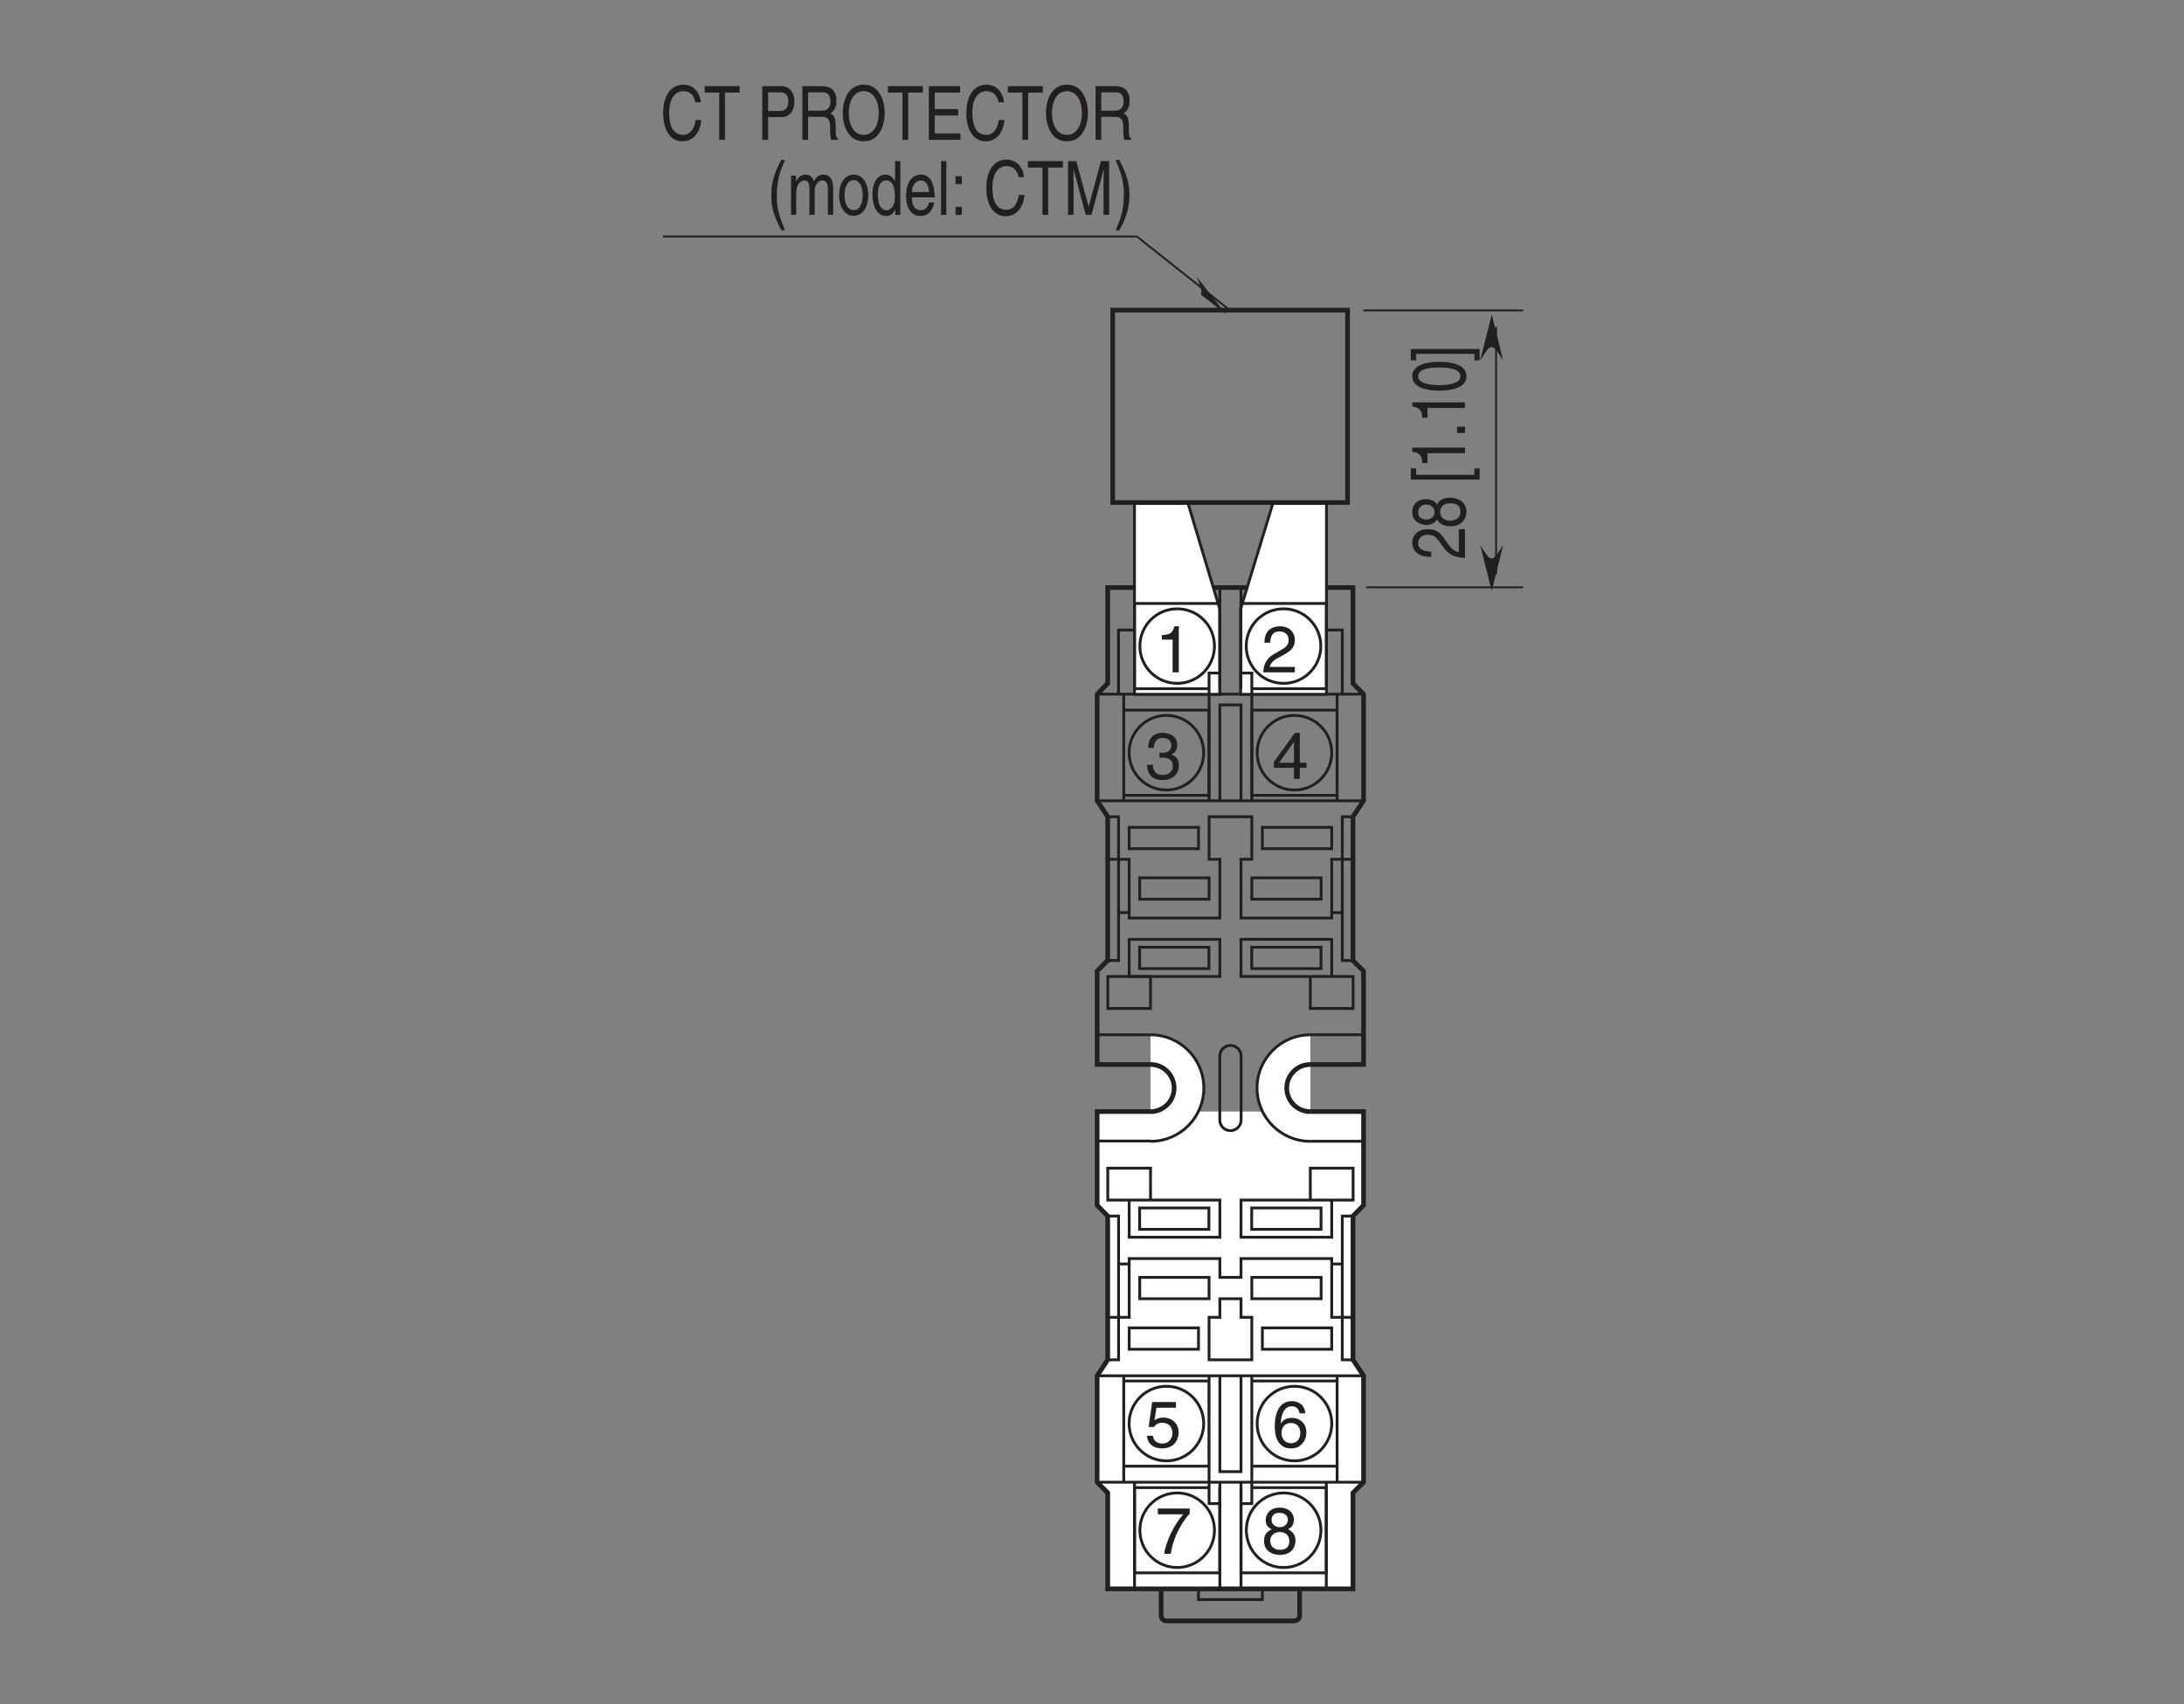 <?xml version="1.0" encoding="UTF-8"?>
<svg xmlns="http://www.w3.org/2000/svg" xmlns:xlink="http://www.w3.org/1999/xlink" width="232.44pt" height="181.42pt" viewBox="0 0 232.44 181.42" version="1.2">
<rect x="0" y="0" width="232.44" height="181.42" fill="#808080" stroke="none"/>
<defs>
<g>
<symbol overflow="visible" id="glyph0-0">
<path style="stroke:none;" d="M 0 0 L 3.5 0 L 3.5 -4.891 L 0 -4.891 Z M 1.75 -2.766 L 0.562 -4.547 L 2.938 -4.547 Z M 1.953 -2.438 L 3.141 -4.219 L 3.141 -0.656 Z M 0.562 -0.344 L 1.75 -2.125 L 2.938 -0.344 Z M 0.344 -4.219 L 1.531 -2.438 L 0.344 -0.656 Z M 0.344 -4.219 "/>
</symbol>
<symbol overflow="visible" id="glyph0-1">
<path style="stroke:none;" d="M 1.562 -2.266 C 1.656 -2.266 1.75 -2.266 1.844 -2.266 C 2.266 -2.266 2.984 -2.188 2.984 -1.375 C 2.984 -0.797 2.547 -0.422 1.922 -0.422 C 1 -0.422 0.891 -1.047 0.875 -1.5 L 0.234 -1.5 C 0.281 -0.938 0.422 -0.375 0.969 -0.078 C 1.203 0.047 1.516 0.125 1.875 0.125 C 3.125 0.125 3.641 -0.641 3.641 -1.453 C 3.641 -2.109 3.297 -2.438 2.828 -2.594 L 2.828 -2.609 C 3.094 -2.688 3.453 -2.984 3.453 -3.625 C 3.453 -4.359 2.891 -4.906 1.938 -4.906 C 0.656 -4.906 0.359 -4.016 0.359 -3.297 L 0.953 -3.297 C 0.984 -3.641 1.047 -4.359 1.906 -4.359 C 2.641 -4.359 2.828 -3.875 2.828 -3.578 C 2.828 -2.969 2.359 -2.781 1.891 -2.781 C 1.781 -2.781 1.672 -2.781 1.562 -2.797 Z M 1.562 -2.266 "/>
</symbol>
<symbol overflow="visible" id="glyph0-2">
<path style="stroke:none;" d="M 3.656 -1.188 L 3.656 -1.719 L 2.938 -1.719 L 2.938 -4.906 L 2.422 -4.906 L 0.172 -1.797 L 0.172 -1.188 L 2.312 -1.188 L 2.312 0 L 2.938 0 L 2.938 -1.188 Z M 2.312 -3.953 L 2.312 -1.719 L 0.734 -1.719 Z M 2.312 -3.953 "/>
</symbol>
<symbol overflow="visible" id="glyph0-3">
<path style="stroke:none;" d="M 0.266 -4.203 L 2.969 -4.203 C 2.016 -3.109 1.125 -1.344 0.953 0 L 1.641 0 C 1.984 -2.188 3.156 -3.75 3.656 -4.266 L 3.656 -4.812 L 0.266 -4.812 Z M 0.266 -4.203 "/>
</symbol>
<symbol overflow="visible" id="glyph0-4">
<path style="stroke:none;" d="M 3.516 -3.609 C 3.453 -4.609 2.641 -4.906 2.078 -4.906 C 0.609 -4.906 0.266 -3.359 0.266 -2.281 C 0.266 -1.641 0.344 -1.047 0.641 -0.578 C 0.984 -0.031 1.531 0.125 1.906 0.125 C 2.594 0.125 2.891 -0.062 3.156 -0.344 C 3.484 -0.703 3.625 -1.062 3.625 -1.578 C 3.625 -2.75 2.688 -3.125 2.078 -3.125 C 1.406 -3.125 1.062 -2.797 0.922 -2.531 L 0.906 -2.547 C 0.906 -3.062 1.109 -4.359 2.062 -4.359 C 2.594 -4.359 2.828 -4.031 2.906 -3.609 Z M 0.984 -1.516 C 0.984 -2.094 1.312 -2.578 1.984 -2.578 C 2.75 -2.578 2.984 -1.984 2.984 -1.547 C 2.984 -0.875 2.609 -0.422 2.016 -0.422 C 1.297 -0.422 0.984 -0.984 0.984 -1.516 Z M 0.984 -1.516 "/>
</symbol>
<symbol overflow="visible" id="glyph0-5">
<path style="stroke:none;" d="M 3.438 -3.641 C 3.438 -4.219 3.016 -4.906 1.922 -4.906 C 0.75 -4.906 0.438 -4.078 0.438 -3.562 C 0.438 -3.094 0.672 -2.766 1.094 -2.609 C 0.578 -2.391 0.266 -2.016 0.266 -1.406 C 0.266 -1.172 0.266 -0.641 0.766 -0.25 C 1.156 0.062 1.672 0.125 1.953 0.125 C 3.109 0.125 3.609 -0.625 3.609 -1.422 C 3.609 -1.781 3.469 -2.328 2.812 -2.609 C 3.031 -2.719 3.438 -2.938 3.438 -3.641 Z M 1.938 -2.312 C 2.5 -2.312 2.953 -2.016 2.953 -1.344 C 2.953 -0.578 2.422 -0.422 1.969 -0.422 C 1.125 -0.422 0.922 -1 0.922 -1.391 C 0.922 -1.844 1.25 -2.312 1.938 -2.312 Z M 1.922 -2.828 C 1.484 -2.828 1.062 -3.125 1.062 -3.594 C 1.062 -3.906 1.234 -4.359 1.891 -4.359 C 2.609 -4.359 2.797 -3.922 2.797 -3.625 C 2.797 -3.172 2.453 -2.828 1.922 -2.828 Z M 1.922 -2.828 "/>
</symbol>
<symbol overflow="visible" id="glyph0-6">
<path style="stroke:none;" d="M 1.234 -4.203 L 3.312 -4.203 L 3.312 -4.812 L 0.781 -4.812 L 0.406 -2.172 L 0.938 -2.141 C 1.172 -2.438 1.484 -2.609 1.844 -2.609 C 2.453 -2.609 2.938 -2.234 2.938 -1.516 C 2.938 -0.906 2.531 -0.391 1.906 -0.391 C 1.344 -0.391 0.922 -0.656 0.859 -1.219 L 0.219 -1.219 C 0.344 -0.125 1.172 0.125 1.812 0.125 C 3.344 0.125 3.594 -1.047 3.594 -1.594 C 3.594 -2.609 2.766 -3.156 1.984 -3.156 C 1.531 -3.156 1.234 -3.016 1.031 -2.859 Z M 1.234 -4.203 "/>
</symbol>
<symbol overflow="visible" id="glyph0-7">
<path style="stroke:none;" d="M 2.5 -4.906 L 2.031 -4.906 C 1.828 -4.109 1.5 -4.031 0.703 -3.969 L 0.703 -3.484 L 1.844 -3.484 L 1.844 0 L 2.5 0 Z M 2.5 -4.906 "/>
</symbol>
<symbol overflow="visible" id="glyph0-8">
<path style="stroke:none;" d="M 0.922 -3.156 C 0.938 -3.5 0.984 -4.359 1.906 -4.359 C 2.641 -4.359 2.891 -3.859 2.891 -3.469 C 2.891 -2.828 2.5 -2.625 1.984 -2.328 L 1.328 -1.953 C 0.672 -1.562 0.219 -1.016 0.188 0 L 3.547 0 L 3.547 -0.578 L 0.875 -0.578 C 0.906 -0.766 1.047 -1.156 1.719 -1.516 L 2.234 -1.797 C 2.969 -2.188 3.547 -2.562 3.547 -3.438 C 3.547 -4.359 2.859 -4.906 2 -4.906 C 1.469 -4.906 0.312 -4.75 0.312 -3.156 Z M 0.922 -3.156 "/>
</symbol>
<symbol overflow="visible" id="glyph1-0">
<path style="stroke:none;" d="M 0 0 L 0 -3.188 L -5.594 -3.188 L -5.594 0 Z M -3.156 -1.594 L -5.188 -0.516 L -5.188 -2.672 Z M -2.797 -1.781 L -4.828 -2.875 L -0.766 -2.875 Z M -0.406 -0.516 L -2.438 -1.594 L -0.406 -2.672 Z M -4.828 -0.312 L -2.797 -1.406 L -0.766 -0.312 Z M -4.828 -0.312 "/>
</symbol>
<symbol overflow="visible" id="glyph1-1">
<path style="stroke:none;" d="M -3.594 -0.844 C -4 -0.859 -4.984 -0.906 -4.984 -1.75 C -4.984 -2.406 -4.422 -2.641 -3.969 -2.641 C -3.234 -2.641 -3 -2.281 -2.656 -1.812 L -2.234 -1.219 C -1.781 -0.625 -1.172 -0.203 0 -0.172 L 0 -3.234 L -0.656 -3.234 L -0.656 -0.797 C -0.875 -0.828 -1.312 -0.953 -1.734 -1.562 L -2.062 -2.031 C -2.5 -2.703 -2.938 -3.234 -3.938 -3.234 C -4.984 -3.234 -5.609 -2.609 -5.609 -1.828 C -5.609 -1.344 -5.422 -0.281 -3.594 -0.281 Z M -3.594 -0.844 "/>
</symbol>
<symbol overflow="visible" id="glyph1-2">
<path style="stroke:none;" d="M -4.172 -3.141 C -4.828 -3.141 -5.609 -2.75 -5.609 -1.75 C -5.609 -0.688 -4.656 -0.391 -4.078 -0.391 C -3.547 -0.391 -3.156 -0.625 -2.984 -1 C -2.734 -0.531 -2.297 -0.25 -1.609 -0.25 C -1.344 -0.25 -0.734 -0.25 -0.281 -0.703 C 0.078 -1.062 0.156 -1.531 0.156 -1.781 C 0.156 -2.844 -0.719 -3.297 -1.625 -3.297 C -2.047 -3.297 -2.672 -3.172 -2.984 -2.562 C -3.109 -2.766 -3.359 -3.141 -4.172 -3.141 Z M -2.641 -1.766 C -2.641 -2.281 -2.297 -2.703 -1.547 -2.703 C -0.656 -2.703 -0.484 -2.203 -0.484 -1.797 C -0.484 -1.016 -1.156 -0.844 -1.594 -0.844 C -2.109 -0.844 -2.641 -1.141 -2.641 -1.766 Z M -3.234 -1.766 C -3.234 -1.344 -3.562 -0.969 -4.109 -0.969 C -4.469 -0.969 -4.984 -1.125 -4.984 -1.719 C -4.984 -2.375 -4.484 -2.562 -4.141 -2.562 C -3.641 -2.562 -3.234 -2.25 -3.234 -1.766 Z M -3.234 -1.766 "/>
</symbol>
<symbol overflow="visible" id="glyph1-3">
<path style="stroke:none;" d=""/>
</symbol>
<symbol overflow="visible" id="glyph1-4">
<path style="stroke:none;" d="M -5.203 -0.906 L -5.203 -1.594 L -5.766 -1.594 L -5.766 -0.406 L 1.562 -0.406 L 1.562 -1.594 L 1 -1.594 L 1 -0.906 Z M -5.203 -0.906 "/>
</symbol>
<symbol overflow="visible" id="glyph1-5">
<path style="stroke:none;" d="M -5.609 -2.281 L -5.609 -1.844 C -4.688 -1.672 -4.609 -1.375 -4.547 -0.641 L -3.984 -0.641 L -3.984 -1.688 L 0 -1.688 L 0 -2.281 Z M -5.609 -2.281 "/>
</symbol>
<symbol overflow="visible" id="glyph1-6">
<path style="stroke:none;" d="M -0.844 -1.219 L -0.844 -0.547 L 0 -0.547 L 0 -1.219 Z M -0.844 -1.219 "/>
</symbol>
<symbol overflow="visible" id="glyph1-7">
<path style="stroke:none;" d="M -2.734 -2.703 C -1.328 -2.703 -0.484 -2.422 -0.484 -1.766 C -0.484 -1.125 -1.328 -0.828 -2.734 -0.828 C -4.141 -0.828 -4.984 -1.125 -4.984 -1.766 C -4.984 -2.422 -4.141 -2.703 -2.734 -2.703 Z M -2.734 -3.312 C -3.891 -3.312 -5.609 -3.062 -5.609 -1.766 C -5.609 -0.484 -3.891 -0.234 -2.734 -0.234 C -1.562 -0.234 0.156 -0.484 0.156 -1.766 C 0.156 -3.062 -1.562 -3.312 -2.734 -3.312 Z M -2.734 -3.312 "/>
</symbol>
<symbol overflow="visible" id="glyph1-8">
<path style="stroke:none;" d="M 1 -0.859 L 1 -0.172 L 1.562 -0.172 L 1.562 -1.375 L -5.766 -1.375 L -5.766 -0.172 L -5.203 -0.172 L -5.203 -0.859 Z M 1 -0.859 "/>
</symbol>
<symbol overflow="visible" id="glyph2-0">
<path style="stroke:none;" d="M 0 0 L 3.188 0 L 3.188 -5.578 L 0 -5.578 Z M 1.594 -3.141 L 0.516 -5.172 L 2.672 -5.172 Z M 1.781 -2.781 L 2.875 -4.828 L 2.875 -0.75 Z M 0.516 -0.391 L 1.594 -2.438 L 2.672 -0.391 Z M 0.312 -4.828 L 1.406 -2.781 L 0.312 -0.75 Z M 0.312 -4.828 "/>
</symbol>
<symbol overflow="visible" id="glyph2-1">
<path style="stroke:none;" d="M 4.297 -4 C 4.203 -4.953 3.594 -5.875 2.422 -5.875 C 1.078 -5.875 0.281 -4.656 0.281 -2.891 C 0.281 -0.688 1.297 0.156 2.344 0.156 C 2.688 0.156 4.094 0.062 4.344 -2.109 L 3.734 -2.109 C 3.531 -0.766 2.844 -0.531 2.438 -0.531 C 1.297 -0.531 0.922 -1.562 0.922 -2.922 C 0.922 -4.422 1.594 -5.188 2.422 -5.188 C 2.859 -5.188 3.531 -5 3.703 -4 Z M 4.297 -4 "/>
</symbol>
<symbol overflow="visible" id="glyph2-2">
<path style="stroke:none;" d="M 0.094 -5.031 L 1.641 -5.031 L 1.641 0 L 2.25 0 L 2.25 -5.031 L 3.812 -5.031 L 3.812 -5.719 L 0.094 -5.719 Z M 0.094 -5.031 "/>
</symbol>
<symbol overflow="visible" id="glyph2-3">
<path style="stroke:none;" d=""/>
</symbol>
<symbol overflow="visible" id="glyph2-4">
<path style="stroke:none;" d="M 1.172 -5.062 L 2.422 -5.062 C 2.938 -5.062 3.328 -4.828 3.328 -4.109 C 3.328 -3.328 2.953 -3.078 2.391 -3.078 L 1.172 -3.078 Z M 1.172 -2.422 L 2.609 -2.422 C 3.609 -2.422 3.969 -3.312 3.969 -4.109 C 3.969 -5.031 3.453 -5.719 2.609 -5.719 L 0.547 -5.719 L 0.547 0 L 1.172 0 Z M 1.172 -2.422 "/>
</symbol>
<symbol overflow="visible" id="glyph2-5">
<path style="stroke:none;" d="M 1.172 -2.453 L 2.672 -2.453 C 3.422 -2.453 3.5 -1.906 3.5 -1.438 C 3.5 -1.219 3.516 -0.344 3.609 0 L 4.359 0 L 4.359 -0.125 C 4.172 -0.266 4.141 -0.375 4.125 -0.703 L 4.094 -1.734 C 4.062 -2.531 3.812 -2.672 3.547 -2.812 C 3.844 -3.031 4.188 -3.344 4.188 -4.188 C 4.188 -5.391 3.438 -5.719 2.672 -5.719 L 0.562 -5.719 L 0.562 0 L 1.172 0 Z M 1.172 -5.062 L 2.719 -5.062 C 3.031 -5.062 3.547 -4.984 3.547 -4.109 C 3.547 -3.266 3.062 -3.109 2.609 -3.109 L 1.172 -3.109 Z M 1.172 -5.062 "/>
</symbol>
<symbol overflow="visible" id="glyph2-6">
<path style="stroke:none;" d="M 4.078 -2.859 C 4.078 -1.516 3.469 -0.531 2.484 -0.531 C 1.484 -0.531 0.891 -1.516 0.891 -2.859 C 0.891 -4.203 1.484 -5.188 2.484 -5.188 C 3.469 -5.188 4.078 -4.203 4.078 -2.859 Z M 4.719 -2.859 C 4.719 -4.094 4.188 -5.875 2.484 -5.875 C 0.766 -5.875 0.25 -4.094 0.25 -2.859 C 0.25 -1.625 0.766 0.156 2.484 0.156 C 4.188 0.156 4.719 -1.625 4.719 -2.859 Z M 4.719 -2.859 "/>
</symbol>
<symbol overflow="visible" id="glyph2-7">
<path style="stroke:none;" d="M 3.922 -0.688 L 1.172 -0.688 L 1.172 -2.594 L 3.672 -2.594 L 3.672 -3.281 L 1.172 -3.281 L 1.172 -5.031 L 3.875 -5.031 L 3.875 -5.719 L 0.547 -5.719 L 0.547 0 L 3.922 0 Z M 3.922 -0.688 "/>
</symbol>
<symbol overflow="visible" id="glyph2-8">
<path style="stroke:none;" d="M 1.516 -5.844 C 0.828 -4.609 0.438 -3.484 0.438 -2.078 C 0.438 -0.594 0.859 0.406 1.531 1.656 L 1.906 1.656 C 1.391 0.391 1.031 -0.578 1.031 -1.891 C 1.031 -3.797 1.359 -4.562 1.906 -5.844 Z M 1.516 -5.844 "/>
</symbol>
<symbol overflow="visible" id="glyph2-9">
<path style="stroke:none;" d="M 0.422 0 L 0.969 0 L 0.969 -2.266 C 0.969 -3.406 1.531 -3.656 1.859 -3.656 C 2.266 -3.656 2.375 -3.234 2.375 -2.891 L 2.375 0 L 2.938 0 L 2.938 -2.547 C 2.938 -3.094 3.25 -3.656 3.719 -3.656 C 4.203 -3.656 4.344 -3.266 4.344 -2.688 L 4.344 0 L 4.906 0 L 4.906 -2.891 C 4.906 -4.062 4.234 -4.281 3.875 -4.281 C 3.359 -4.281 3.125 -4 2.844 -3.609 C 2.75 -3.828 2.562 -4.281 1.969 -4.281 C 1.359 -4.281 1.078 -3.797 0.953 -3.578 L 0.938 -3.578 L 0.938 -4.172 L 0.422 -4.172 Z M 0.422 0 "/>
</symbol>
<symbol overflow="visible" id="glyph2-10">
<path style="stroke:none;" d="M 0.219 -2.094 C 0.219 -1.016 0.703 0.109 1.766 0.109 C 2.844 0.109 3.328 -1.016 3.328 -2.094 C 3.328 -3.156 2.844 -4.281 1.766 -4.281 C 0.703 -4.281 0.219 -3.156 0.219 -2.094 Z M 0.797 -2.094 C 0.797 -2.641 0.969 -3.688 1.766 -3.688 C 2.578 -3.688 2.734 -2.641 2.734 -2.094 C 2.734 -1.531 2.578 -0.5 1.766 -0.5 C 0.969 -0.5 0.797 -1.531 0.797 -2.094 Z M 0.797 -2.094 "/>
</symbol>
<symbol overflow="visible" id="glyph2-11">
<path style="stroke:none;" d="M 3.188 -5.719 L 2.625 -5.719 L 2.625 -3.641 L 2.609 -3.578 C 2.469 -3.812 2.219 -4.281 1.609 -4.281 C 0.734 -4.281 0.219 -3.375 0.219 -2.203 C 0.219 -1.219 0.547 0.125 1.688 0.125 C 2.016 0.125 2.391 -0.016 2.641 -0.578 L 2.656 -0.578 L 2.656 0 L 3.188 0 Z M 0.797 -2.094 C 0.797 -2.625 0.844 -3.656 1.719 -3.656 C 2.531 -3.656 2.609 -2.562 2.609 -1.891 C 2.609 -0.781 2.062 -0.484 1.703 -0.484 C 1.094 -0.484 0.797 -1.172 0.797 -2.094 Z M 0.797 -2.094 "/>
</symbol>
<symbol overflow="visible" id="glyph2-12">
<path style="stroke:none;" d="M 2.688 -1.312 C 2.672 -1 2.359 -0.484 1.828 -0.484 C 1.172 -0.484 0.859 -0.984 0.859 -1.859 L 3.297 -1.859 C 3.297 -3.328 2.812 -4.281 1.859 -4.281 C 0.75 -4.281 0.25 -3.266 0.25 -1.969 C 0.25 -0.766 0.812 0.125 1.75 0.125 C 2.281 0.125 2.5 -0.047 2.656 -0.172 C 3.078 -0.516 3.219 -1.109 3.25 -1.312 Z M 0.859 -2.422 C 0.859 -3.062 1.266 -3.656 1.781 -3.656 C 2.453 -3.656 2.672 -3.062 2.703 -2.422 Z M 0.859 -2.422 "/>
</symbol>
<symbol overflow="visible" id="glyph2-13">
<path style="stroke:none;" d="M 0.984 -5.719 L 0.422 -5.719 L 0.422 0 L 0.984 0 Z M 0.984 -5.719 "/>
</symbol>
<symbol overflow="visible" id="glyph2-14">
<path style="stroke:none;" d="M 1.219 -0.844 L 0.547 -0.844 L 0.547 0 L 1.219 0 Z M 1.219 -4.109 L 0.547 -4.109 L 0.547 -3.266 L 1.219 -3.266 Z M 1.219 -4.109 "/>
</symbol>
<symbol overflow="visible" id="glyph2-15">
<path style="stroke:none;" d="M 4.844 0 L 4.844 -5.719 L 3.969 -5.719 L 2.672 -0.891 L 2.656 -0.891 L 1.344 -5.719 L 0.469 -5.719 L 0.469 0 L 1.062 0 L 1.062 -3.375 C 1.062 -3.547 1.047 -4.266 1.047 -4.797 L 1.062 -4.797 L 2.359 0 L 2.969 0 L 4.25 -4.812 L 4.266 -4.812 C 4.266 -4.266 4.25 -3.547 4.25 -3.375 L 4.25 0 Z M 4.844 0 "/>
</symbol>
<symbol overflow="visible" id="glyph2-16">
<path style="stroke:none;" d="M 0.609 1.656 C 1.297 0.422 1.688 -0.703 1.688 -2.109 C 1.688 -3.609 1.25 -4.594 0.594 -5.844 L 0.219 -5.844 C 0.734 -4.594 1.094 -3.625 1.094 -2.297 C 1.094 -0.391 0.766 0.375 0.219 1.656 Z M 0.609 1.656 "/>
</symbol>
</g>
</defs>
<g id="surface1">
<path style="fill:none;stroke-width:5;stroke-linecap:butt;stroke-linejoin:miter;stroke:rgb(13.73%,12.16%,12.549%);stroke-opacity:1;stroke-miterlimit:4;" d="M 1376.639 82.941 C 1379.734 82.941 1382.281 85.488 1382.281 88.584 L 1382.281 122.637 C 1382.281 125.733 1379.734 128.28 1376.639 128.28 L 1240.502 128.28 C 1237.367 128.28 1234.859 125.733 1234.859 122.637 L 1234.859 88.584 C 1234.859 85.488 1237.367 82.941 1240.502 82.941 Z M 1376.639 82.941 " transform="matrix(0.1,0,0,-0.1,0.091,180.842)"/>
<path style="fill-rule:nonzero;fill:rgb(100%,100%,100%);fill-opacity:1;stroke-width:5;stroke-linecap:butt;stroke-linejoin:miter;stroke:rgb(13.73%,12.16%,12.549%);stroke-opacity:1;stroke-miterlimit:4;" d="M 1223.573 625.137 L 1166.751 625.137 L 1166.751 525.366 L 1177.998 513.884 L 1177.998 360.858 L 1166.751 343.85 L 1166.751 230.559 L 1177.998 219.313 L 1177.998 117.034 L 1439.064 117.034 L 1439.064 219.313 L 1450.311 230.559 L 1450.311 343.85 L 1439.064 360.858 L 1439.064 513.884 L 1450.311 525.366 L 1450.311 625.137 L 1393.646 625.137 " transform="matrix(0.1,0,0,-0.1,0.091,180.842)"/>
<path style="fill:none;stroke-width:3;stroke-linecap:butt;stroke-linejoin:miter;stroke:rgb(13.73%,12.16%,12.549%);stroke-opacity:1;stroke-miterlimit:4;" d="M 1393.646 706.921 L 1450.507 706.921 M 1393.763 593.513 L 1450.389 593.513 " transform="matrix(0.1,0,0,-0.1,0.091,180.842)"/>
<path style="fill:none;stroke-width:5;stroke-linecap:butt;stroke-linejoin:miter;stroke:rgb(13.73%,12.16%,12.549%);stroke-opacity:1;stroke-miterlimit:4;" d="M 1223.573 675.219 L 1166.751 675.219 L 1166.751 774.755 L 1177.998 786.001 L 1177.998 939.067 L 1166.751 956.036 L 1166.751 1069.405 L 1177.998 1080.926 L 1177.998 1182.93 L 1439.064 1182.93 L 1439.064 1080.926 L 1450.311 1069.405 L 1450.311 956.036 L 1439.064 939.067 L 1439.064 785.766 L 1450.311 774.755 L 1450.311 675.219 L 1393.646 675.219 " transform="matrix(0.1,0,0,-0.1,0.091,180.842)"/>
<path style="fill:none;stroke-width:3;stroke-linecap:butt;stroke-linejoin:miter;stroke:rgb(13.73%,12.16%,12.549%);stroke-opacity:1;stroke-miterlimit:4;" d="M 1206.565 1183.009 L 1206.565 1069.483 M 1297.362 1183.009 L 1297.362 1069.483 M 1319.856 1183.009 L 1319.856 1069.483 M 1410.653 1183.009 L 1410.653 1069.483 M 1166.751 1069.483 L 1450.232 1069.483 M 1206.565 1137.747 L 1189.48 1137.747 L 1189.48 1069.483 M 1410.927 1137.747 L 1427.66 1137.747 L 1427.66 1069.483 M 1195.083 1069.365 L 1195.083 955.84 M 1422.174 1069.365 L 1422.174 955.84 M 1195.083 961.757 L 1285.802 961.757 L 1285.802 1052.476 L 1195.083 1052.476 Z M 1331.377 961.757 L 1422.135 961.757 L 1422.135 1052.476 L 1331.377 1052.476 Z M 1166.751 955.957 L 1450.232 955.957 M 1166.868 230.559 L 1450.389 230.559 M 1331.377 247.606 L 1422.135 247.606 L 1422.135 338.325 L 1331.377 338.325 Z M 1195.083 247.606 L 1285.802 247.606 L 1285.802 338.325 L 1195.083 338.325 Z M 1166.868 343.85 L 1450.389 343.85 M 1331.377 343.85 L 1331.377 207.792 L 1319.856 207.792 M 1422.174 343.85 L 1422.174 230.559 M 1285.881 343.85 L 1285.881 207.792 L 1297.362 207.792 M 1195.083 343.85 L 1195.083 230.559 M 1297.362 230.559 L 1297.362 116.799 M 1206.565 230.559 L 1206.565 116.799 M 1319.856 230.559 L 1319.856 116.799 M 1410.653 230.559 L 1410.653 116.799 M 1297.362 955.957 L 1297.362 1058.001 L 1319.856 1058.001 L 1319.856 955.957 M 1178.076 938.95 L 1189.597 938.95 L 1189.597 893.688 L 1200.844 893.688 L 1200.844 831.185 L 1297.362 831.185 L 1297.362 893.688 L 1285.881 893.688 L 1285.881 938.95 L 1331.377 938.95 L 1331.377 893.688 L 1319.856 893.688 L 1319.856 831.185 L 1416.414 831.185 L 1416.414 893.688 L 1427.66 893.688 L 1427.66 938.95 L 1439.182 938.95 M 1200.844 904.935 L 1274.634 904.935 L 1274.634 927.703 L 1200.844 927.703 Z M 1212.091 851.209 L 1285.881 851.209 L 1285.881 873.938 L 1212.091 873.938 Z M 1342.624 904.935 L 1416.414 904.935 L 1416.414 927.703 L 1342.624 927.703 Z M 1331.377 851.209 L 1405.167 851.209 L 1405.167 873.938 L 1331.377 873.938 Z M 1200.844 768.916 L 1297.362 768.916 L 1297.362 808.456 L 1200.844 808.456 Z M 1211.973 777.302 L 1285.724 777.302 L 1285.724 800.07 L 1211.973 800.07 Z M 1211.973 777.302 " transform="matrix(0.1,0,0,-0.1,0.091,180.842)"/>
<path style="fill:none;stroke-width:3;stroke-linecap:butt;stroke-linejoin:miter;stroke:rgb(13.73%,12.16%,12.549%);stroke-opacity:1;stroke-miterlimit:4;" d="M 1319.856 768.916 L 1416.414 768.916 L 1416.414 808.456 L 1319.856 808.456 Z M 1331.26 777.302 L 1405.049 777.302 L 1405.049 800.07 L 1331.26 800.07 Z M 1178.076 734.901 L 1223.573 734.901 L 1223.573 768.916 L 1178.076 768.916 Z M 1393.646 734.901 L 1439.182 734.901 L 1439.182 768.916 L 1393.646 768.916 Z M 1200.844 394.833 L 1274.634 394.833 L 1274.634 372.104 L 1200.844 372.104 Z M 1212.091 448.598 L 1285.881 448.598 L 1285.881 425.869 L 1212.091 425.869 Z M 1342.624 394.833 L 1416.414 394.833 L 1416.414 372.104 L 1342.624 372.104 Z M 1331.377 448.598 L 1405.167 448.598 L 1405.167 425.869 L 1331.377 425.869 Z M 1200.844 530.892 L 1297.362 530.892 L 1297.362 491.352 L 1200.844 491.352 Z M 1211.973 522.505 L 1285.724 522.505 L 1285.724 499.738 L 1211.973 499.738 Z M 1319.856 530.892 L 1416.414 530.892 L 1416.414 491.352 L 1319.856 491.352 Z M 1331.26 522.505 L 1405.049 522.505 L 1405.049 499.738 L 1331.26 499.738 Z M 1178.076 564.867 L 1223.573 564.867 L 1223.573 530.892 L 1178.076 530.892 Z M 1393.646 564.867 L 1439.182 564.867 L 1439.182 530.892 L 1393.646 530.892 Z M 1297.362 425.869 L 1297.362 406.08 L 1285.881 406.08 L 1285.881 360.858 L 1331.377 360.858 L 1331.377 406.08 L 1319.856 406.08 L 1319.856 425.869 Z M 1439.182 360.858 L 1427.66 360.858 L 1427.66 406.08 L 1416.414 406.08 L 1416.414 468.623 L 1319.856 468.623 L 1319.856 448.598 L 1297.362 448.598 L 1297.362 468.623 L 1200.844 468.623 L 1200.844 406.08 L 1189.597 406.08 L 1189.597 360.858 L 1178.076 360.858 M 1308.609 604.799 C 1314.879 604.799 1319.974 609.854 1319.974 616.124 L 1319.974 684.193 C 1319.974 690.423 1314.879 695.518 1308.609 695.518 C 1302.339 695.518 1297.284 690.423 1297.284 684.193 L 1297.284 616.124 C 1297.284 609.854 1302.339 604.799 1308.609 604.799 Z M 1308.609 604.799 " transform="matrix(0.1,0,0,-0.1,0.091,180.842)"/>
<path style="fill:none;stroke-width:3;stroke-linecap:butt;stroke-linejoin:miter;stroke:rgb(13.73%,12.16%,12.549%);stroke-opacity:1;stroke-miterlimit:4;" d="M 1178.076 513.884 L 1189.597 513.884 L 1189.597 406.08 L 1178.076 406.08 M 1189.597 462.862 L 1201.079 462.862 M 1416.688 462.862 L 1427.66 462.862 M 1439.182 513.884 L 1427.66 513.884 L 1427.66 406.08 L 1439.182 406.08 M 1416.414 836.945 L 1427.66 836.945 M 1439.182 893.688 L 1427.66 893.688 L 1427.66 785.923 L 1439.182 785.923 M 1200.844 836.945 L 1189.597 836.945 M 1178.076 893.688 L 1189.597 893.688 L 1189.597 785.923 L 1178.076 785.923 M 1297.362 343.85 L 1297.362 241.806 L 1319.856 241.806 L 1319.856 343.85 M 1274.595 105.591 L 1342.624 105.591 L 1342.624 116.955 L 1274.595 116.955 Z M 1274.595 105.591 " transform="matrix(0.1,0,0,-0.1,0.091,180.842)"/>
<path style="fill-rule:nonzero;fill:rgb(100%,100%,100%);fill-opacity:1;stroke-width:3;stroke-linecap:butt;stroke-linejoin:miter;stroke:rgb(13.73%,12.16%,12.549%);stroke-opacity:1;stroke-miterlimit:4;" d="M 1223.573 593.435 C 1254.923 593.435 1280.316 618.828 1280.316 650.139 C 1280.316 681.45 1254.923 706.843 1223.573 706.843 " transform="matrix(0.1,0,0,-0.1,0.091,180.842)"/>
<path style="fill-rule:nonzero;fill:rgb(100%,100%,100%);fill-opacity:1;stroke-width:5;stroke-linecap:butt;stroke-linejoin:miter;stroke:rgb(13.73%,12.16%,12.549%);stroke-opacity:1;stroke-miterlimit:4;" d="M 1223.573 625.059 C 1237.445 625.059 1248.692 636.306 1248.692 650.139 C 1248.692 664.011 1237.445 675.258 1223.573 675.258 " transform="matrix(0.1,0,0,-0.1,0.091,180.842)"/>
<path style="fill-rule:nonzero;fill:rgb(100%,100%,100%);fill-opacity:1;stroke-width:3;stroke-linecap:butt;stroke-linejoin:miter;stroke:rgb(13.73%,12.16%,12.549%);stroke-opacity:1;stroke-miterlimit:4;" d="M 1393.646 706.843 C 1362.335 706.843 1336.942 681.45 1336.942 650.139 C 1336.942 618.828 1362.335 593.435 1393.646 593.435 " transform="matrix(0.1,0,0,-0.1,0.091,180.842)"/>
<path style="fill-rule:nonzero;fill:rgb(100%,100%,100%);fill-opacity:1;stroke-width:5;stroke-linecap:butt;stroke-linejoin:miter;stroke:rgb(13.73%,12.16%,12.549%);stroke-opacity:1;stroke-miterlimit:4;" d="M 1393.646 675.258 C 1379.774 675.258 1368.527 664.011 1368.527 650.139 C 1368.527 636.306 1379.774 625.059 1393.646 625.059 " transform="matrix(0.1,0,0,-0.1,0.091,180.842)"/>
<path style="fill:none;stroke-width:3;stroke-linecap:butt;stroke-linejoin:miter;stroke:rgb(13.73%,12.16%,12.549%);stroke-opacity:1;stroke-miterlimit:4;" d="M 1166.751 706.921 L 1223.573 706.843 M 1319.856 224.799 L 1319.856 134.08 L 1410.614 134.08 L 1410.614 224.799 L 1331.377 224.799 M 1285.881 224.799 L 1206.565 224.799 L 1206.565 134.08 L 1297.323 134.08 L 1297.323 224.799 M 1167.104 593.787 L 1223.964 593.787 M 1240.462 967.439 C 1262.368 967.439 1280.159 985.191 1280.159 1007.136 C 1280.159 1029.042 1262.368 1046.833 1240.462 1046.833 C 1218.517 1046.833 1200.766 1029.042 1200.766 1007.136 C 1200.766 985.191 1218.517 967.439 1240.462 967.439 Z M 1376.756 967.439 C 1398.662 967.439 1416.453 985.191 1416.453 1007.136 C 1416.453 1029.042 1398.662 1046.833 1376.756 1046.833 C 1354.811 1046.833 1337.059 1029.042 1337.059 1007.136 C 1337.059 985.191 1354.811 967.439 1376.756 967.439 Z M 1365.235 139.762 C 1387.18 139.762 1404.932 157.514 1404.932 179.459 C 1404.932 201.365 1387.18 219.117 1365.235 219.117 C 1343.329 219.117 1325.538 201.365 1325.538 179.459 C 1325.538 157.514 1343.329 139.762 1365.235 139.762 Z M 1251.944 139.762 C 1273.889 139.762 1291.641 157.514 1291.641 179.459 C 1291.641 201.365 1273.889 219.117 1251.944 219.117 C 1230.039 219.117 1212.247 201.365 1212.247 179.459 C 1212.247 157.514 1230.039 139.762 1251.944 139.762 Z M 1376.756 253.288 C 1398.662 253.288 1416.453 271.04 1416.453 292.985 C 1416.453 314.891 1398.662 332.682 1376.756 332.682 C 1354.811 332.682 1337.059 314.891 1337.059 292.985 C 1337.059 271.04 1354.811 253.288 1376.756 253.288 Z M 1240.462 253.288 C 1262.368 253.288 1280.159 271.04 1280.159 292.985 C 1280.159 314.891 1262.368 332.682 1240.462 332.682 C 1218.517 332.682 1200.766 314.891 1200.766 292.985 C 1200.766 271.04 1218.517 253.288 1240.462 253.288 Z M 1240.462 253.288 " transform="matrix(0.1,0,0,-0.1,0.091,180.842)"/>
<g style="fill:rgb(13.73%,12.16%,12.549%);fill-opacity:1;">
  <use xlink:href="#glyph0-1" x="121.836" y="82.917"/>
</g>
<g style="fill:rgb(13.73%,12.16%,12.549%);fill-opacity:1;">
  <use xlink:href="#glyph0-2" x="135.399" y="82.917"/>
</g>
<g style="fill:rgb(13.73%,12.16%,12.549%);fill-opacity:1;">
  <use xlink:href="#glyph0-3" x="122.959" y="165.402"/>
</g>
<g style="fill:rgb(13.73%,12.16%,12.549%);fill-opacity:1;">
  <use xlink:href="#glyph0-4" x="135.406" y="154.06"/>
</g>
<g style="fill:rgb(13.73%,12.16%,12.549%);fill-opacity:1;">
  <use xlink:href="#glyph0-5" x="134.268" y="165.402"/>
</g>
<g style="fill:rgb(13.73%,12.16%,12.549%);fill-opacity:1;">
  <use xlink:href="#glyph0-6" x="121.843" y="154.06"/>
</g>
<path style="fill-rule:nonzero;fill:rgb(100%,100%,100%);fill-opacity:1;stroke-width:3;stroke-linecap:butt;stroke-linejoin:miter;stroke:rgb(13.73%,12.16%,12.549%);stroke-opacity:1;stroke-miterlimit:4;" d="M 1206.487 1273.336 L 1206.487 1069.287 L 1297.284 1069.287 L 1297.284 1160.045 L 1263.269 1273.336 " transform="matrix(0.1,0,0,-0.1,0.091,180.842)"/>
<path style="fill-rule:nonzero;fill:rgb(100%,100%,100%);fill-opacity:1;stroke-width:3;stroke-linecap:butt;stroke-linejoin:miter;stroke:rgb(13.73%,12.16%,12.549%);stroke-opacity:1;stroke-miterlimit:4;" d="M 1410.849 1273.336 L 1410.849 1069.287 L 1319.425 1069.287 L 1319.425 1160.045 L 1354.027 1273.336 " transform="matrix(0.1,0,0,-0.1,0.091,180.842)"/>
<path style="fill:none;stroke-width:5;stroke-linecap:butt;stroke-linejoin:miter;stroke:rgb(13.73%,12.16%,12.549%);stroke-opacity:1;stroke-miterlimit:4;" d="M 1183.288 1273.453 L 1433.264 1273.453 L 1433.264 1478.286 L 1183.288 1478.286 Z M 1183.288 1273.453 " transform="matrix(0.1,0,0,-0.1,0.091,180.842)"/>
<path style="fill:none;stroke-width:3;stroke-linecap:butt;stroke-linejoin:miter;stroke:rgb(13.73%,12.16%,12.549%);stroke-opacity:1;stroke-miterlimit:4;" d="M 1365.157 1080.965 C 1387.062 1080.965 1404.814 1098.717 1404.814 1120.623 C 1404.814 1142.567 1387.062 1160.319 1365.157 1160.319 C 1343.212 1160.319 1325.421 1142.567 1325.421 1120.623 C 1325.421 1098.717 1343.212 1080.965 1365.157 1080.965 Z M 1251.944 1080.965 C 1273.889 1080.965 1291.641 1098.717 1291.641 1120.623 C 1291.641 1142.567 1273.889 1160.319 1251.944 1160.319 C 1230.039 1160.319 1212.247 1142.567 1212.247 1120.623 C 1212.247 1098.717 1230.039 1080.965 1251.944 1080.965 Z M 1251.944 1080.965 " transform="matrix(0.1,0,0,-0.1,0.091,180.842)"/>
<g style="fill:rgb(13.73%,12.16%,12.549%);fill-opacity:1;">
  <use xlink:href="#glyph0-7" x="122.957" y="71.576"/>
</g>
<g style="fill:rgb(13.73%,12.16%,12.549%);fill-opacity:1;">
  <use xlink:href="#glyph0-8" x="134.259" y="71.576"/>
</g>
<path style="fill:none;stroke-width:3;stroke-linecap:butt;stroke-linejoin:miter;stroke:rgb(13.73%,12.16%,12.549%);stroke-opacity:1;stroke-miterlimit:4;" d="M 1297.362 1091.937 L 1285.881 1091.937 L 1285.881 955.84 M 1319.856 1091.937 L 1331.377 1091.937 L 1331.377 955.84 M 1297.323 1075.283 L 1297.323 1166.002 L 1206.565 1166.002 L 1206.565 1075.283 L 1285.881 1075.283 M 1331.377 1075.283 L 1410.732 1075.283 L 1410.732 1166.002 L 1319.778 1166.002 L 1319.778 1075.283 " transform="matrix(0.1,0,0,-0.1,0.091,180.842)"/>
<path style="fill:none;stroke-width:2;stroke-linecap:butt;stroke-linejoin:miter;stroke:rgb(13.73%,12.16%,12.549%);stroke-opacity:1;stroke-miterlimit:4;" d="M 704.614 1556.661 L 1209.034 1556.661 L 1308.178 1478.051 M 1620.11 1477.972 L 1450.036 1477.972 " transform="matrix(0.1,0,0,-0.1,0.091,180.842)"/>
<g style="fill:rgb(13.73%,12.16%,12.549%);fill-opacity:1;">
  <use xlink:href="#glyph1-1" x="155.915" y="59.566"/>
</g>
<g style="fill:rgb(13.73%,12.16%,12.549%);fill-opacity:1;">
  <use xlink:href="#glyph1-2" x="155.915" y="56.273"/>
</g>
<g style="fill:rgb(13.73%,12.16%,12.549%);fill-opacity:1;">
  <use xlink:href="#glyph1-3" x="155.915" y="52.981"/>
</g>
<g style="fill:rgb(13.73%,12.16%,12.549%);fill-opacity:1;">
  <use xlink:href="#glyph1-4" x="155.915" y="51.456"/>
</g>
<g style="fill:rgb(13.73%,12.16%,12.549%);fill-opacity:1;">
  <use xlink:href="#glyph1-5" x="155.915" y="49.931"/>
</g>
<g style="fill:rgb(13.73%,12.16%,12.549%);fill-opacity:1;">
  <use xlink:href="#glyph1-6" x="155.915" y="46.638"/>
</g>
<g style="fill:rgb(13.73%,12.16%,12.549%);fill-opacity:1;">
  <use xlink:href="#glyph1-5" x="155.915" y="45.114"/>
</g>
<g style="fill:rgb(13.73%,12.16%,12.549%);fill-opacity:1;">
  <use xlink:href="#glyph1-7" x="155.915" y="41.822"/>
</g>
<g style="fill:rgb(13.73%,12.16%,12.549%);fill-opacity:1;">
  <use xlink:href="#glyph1-8" x="155.915" y="38.529"/>
</g>
<path style=" stroke:none;fill-rule:nonzero;fill:rgb(13.73%,12.16%,12.549%);fill-opacity:1;" d="M 157.527 38.398 L 158.762 33.48 L 159.988 38.398 C 158.762 36.426 158.707 36.48 157.527 38.398 "/>
<path style=" stroke:none;fill-rule:nonzero;fill:rgb(13.73%,12.16%,12.549%);fill-opacity:1;" d="M 157.527 58 L 158.762 62.918 L 159.988 58 C 158.762 59.969 158.707 59.914 157.527 58 "/>
<path style="fill:none;stroke-width:2;stroke-linecap:butt;stroke-linejoin:miter;stroke:rgb(13.73%,12.16%,12.549%);stroke-opacity:1;stroke-dasharray:200.06,15,15,15;stroke-miterlimit:4;" d="M 1620.11 1183.205 L 1452.976 1183.205 " transform="matrix(0.1,0,0,-0.1,0.091,180.842)"/>
<g style="fill:rgb(13.73%,12.16%,12.549%);fill-opacity:1;">
  <use xlink:href="#glyph2-1" x="70.298" y="14.89"/>
  <use xlink:href="#glyph2-2" x="74.905" y="14.89"/>
</g>
<g style="fill:rgb(13.73%,12.16%,12.549%);fill-opacity:1;">
  <use xlink:href="#glyph2-3" x="78.804" y="14.89"/>
</g>
<g style="fill:rgb(13.73%,12.16%,12.549%);fill-opacity:1;">
  <use xlink:href="#glyph2-4" x="80.578" y="14.89"/>
  <use xlink:href="#glyph2-5" x="84.835" y="14.89"/>
  <use xlink:href="#glyph2-6" x="89.443" y="14.89"/>
  <use xlink:href="#glyph2-2" x="94.407" y="14.89"/>
</g>
<g style="fill:rgb(13.73%,12.16%,12.549%);fill-opacity:1;">
  <use xlink:href="#glyph2-7" x="98.306" y="14.89"/>
  <use xlink:href="#glyph2-1" x="102.563" y="14.89"/>
  <use xlink:href="#glyph2-2" x="107.17" y="14.89"/>
</g>
<g style="fill:rgb(13.73%,12.16%,12.549%);fill-opacity:1;">
  <use xlink:href="#glyph2-6" x="111.069" y="14.89"/>
</g>
<g style="fill:rgb(13.73%,12.16%,12.549%);fill-opacity:1;">
  <use xlink:href="#glyph2-5" x="116.034" y="14.89"/>
</g>
<g style="fill:rgb(13.73%,12.16%,12.549%);fill-opacity:1;">
  <use xlink:href="#glyph2-8" x="81.644" y="22.867"/>
  <use xlink:href="#glyph2-9" x="83.769" y="22.867"/>
  <use xlink:href="#glyph2-10" x="89.085" y="22.867"/>
  <use xlink:href="#glyph2-11" x="92.633" y="22.867"/>
  <use xlink:href="#glyph2-12" x="96.182" y="22.867"/>
  <use xlink:href="#glyph2-13" x="99.73" y="22.867"/>
  <use xlink:href="#glyph2-14" x="101.146" y="22.867"/>
</g>
<g style="fill:rgb(13.73%,12.16%,12.549%);fill-opacity:1;">
  <use xlink:href="#glyph2-3" x="102.92" y="22.867"/>
</g>
<g style="fill:rgb(13.73%,12.16%,12.549%);fill-opacity:1;">
  <use xlink:href="#glyph2-1" x="104.695" y="22.867"/>
  <use xlink:href="#glyph2-2" x="109.302" y="22.867"/>
</g>
<g style="fill:rgb(13.73%,12.16%,12.549%);fill-opacity:1;">
  <use xlink:href="#glyph2-15" x="113.201" y="22.867"/>
  <use xlink:href="#glyph2-16" x="118.517" y="22.867"/>
</g>
<path style="fill:none;stroke-width:2;stroke-linecap:butt;stroke-linejoin:miter;stroke:rgb(13.73%,12.16%,12.549%);stroke-opacity:1;stroke-miterlimit:4;" d="M 1591.346 1460.495 L 1591.346 1197.116 " transform="matrix(0.1,0,0,-0.1,0.091,180.842)"/>
<path style=" stroke:none;fill-rule:nonzero;fill:rgb(13.73%,12.16%,12.549%);fill-opacity:1;" d="M 127.801 31.352 C 127.988 31.098 127.785 30.555 127.387 29.504 L 130.523 33.488 L 127.801 31.352 "/>
</g>
</svg>

